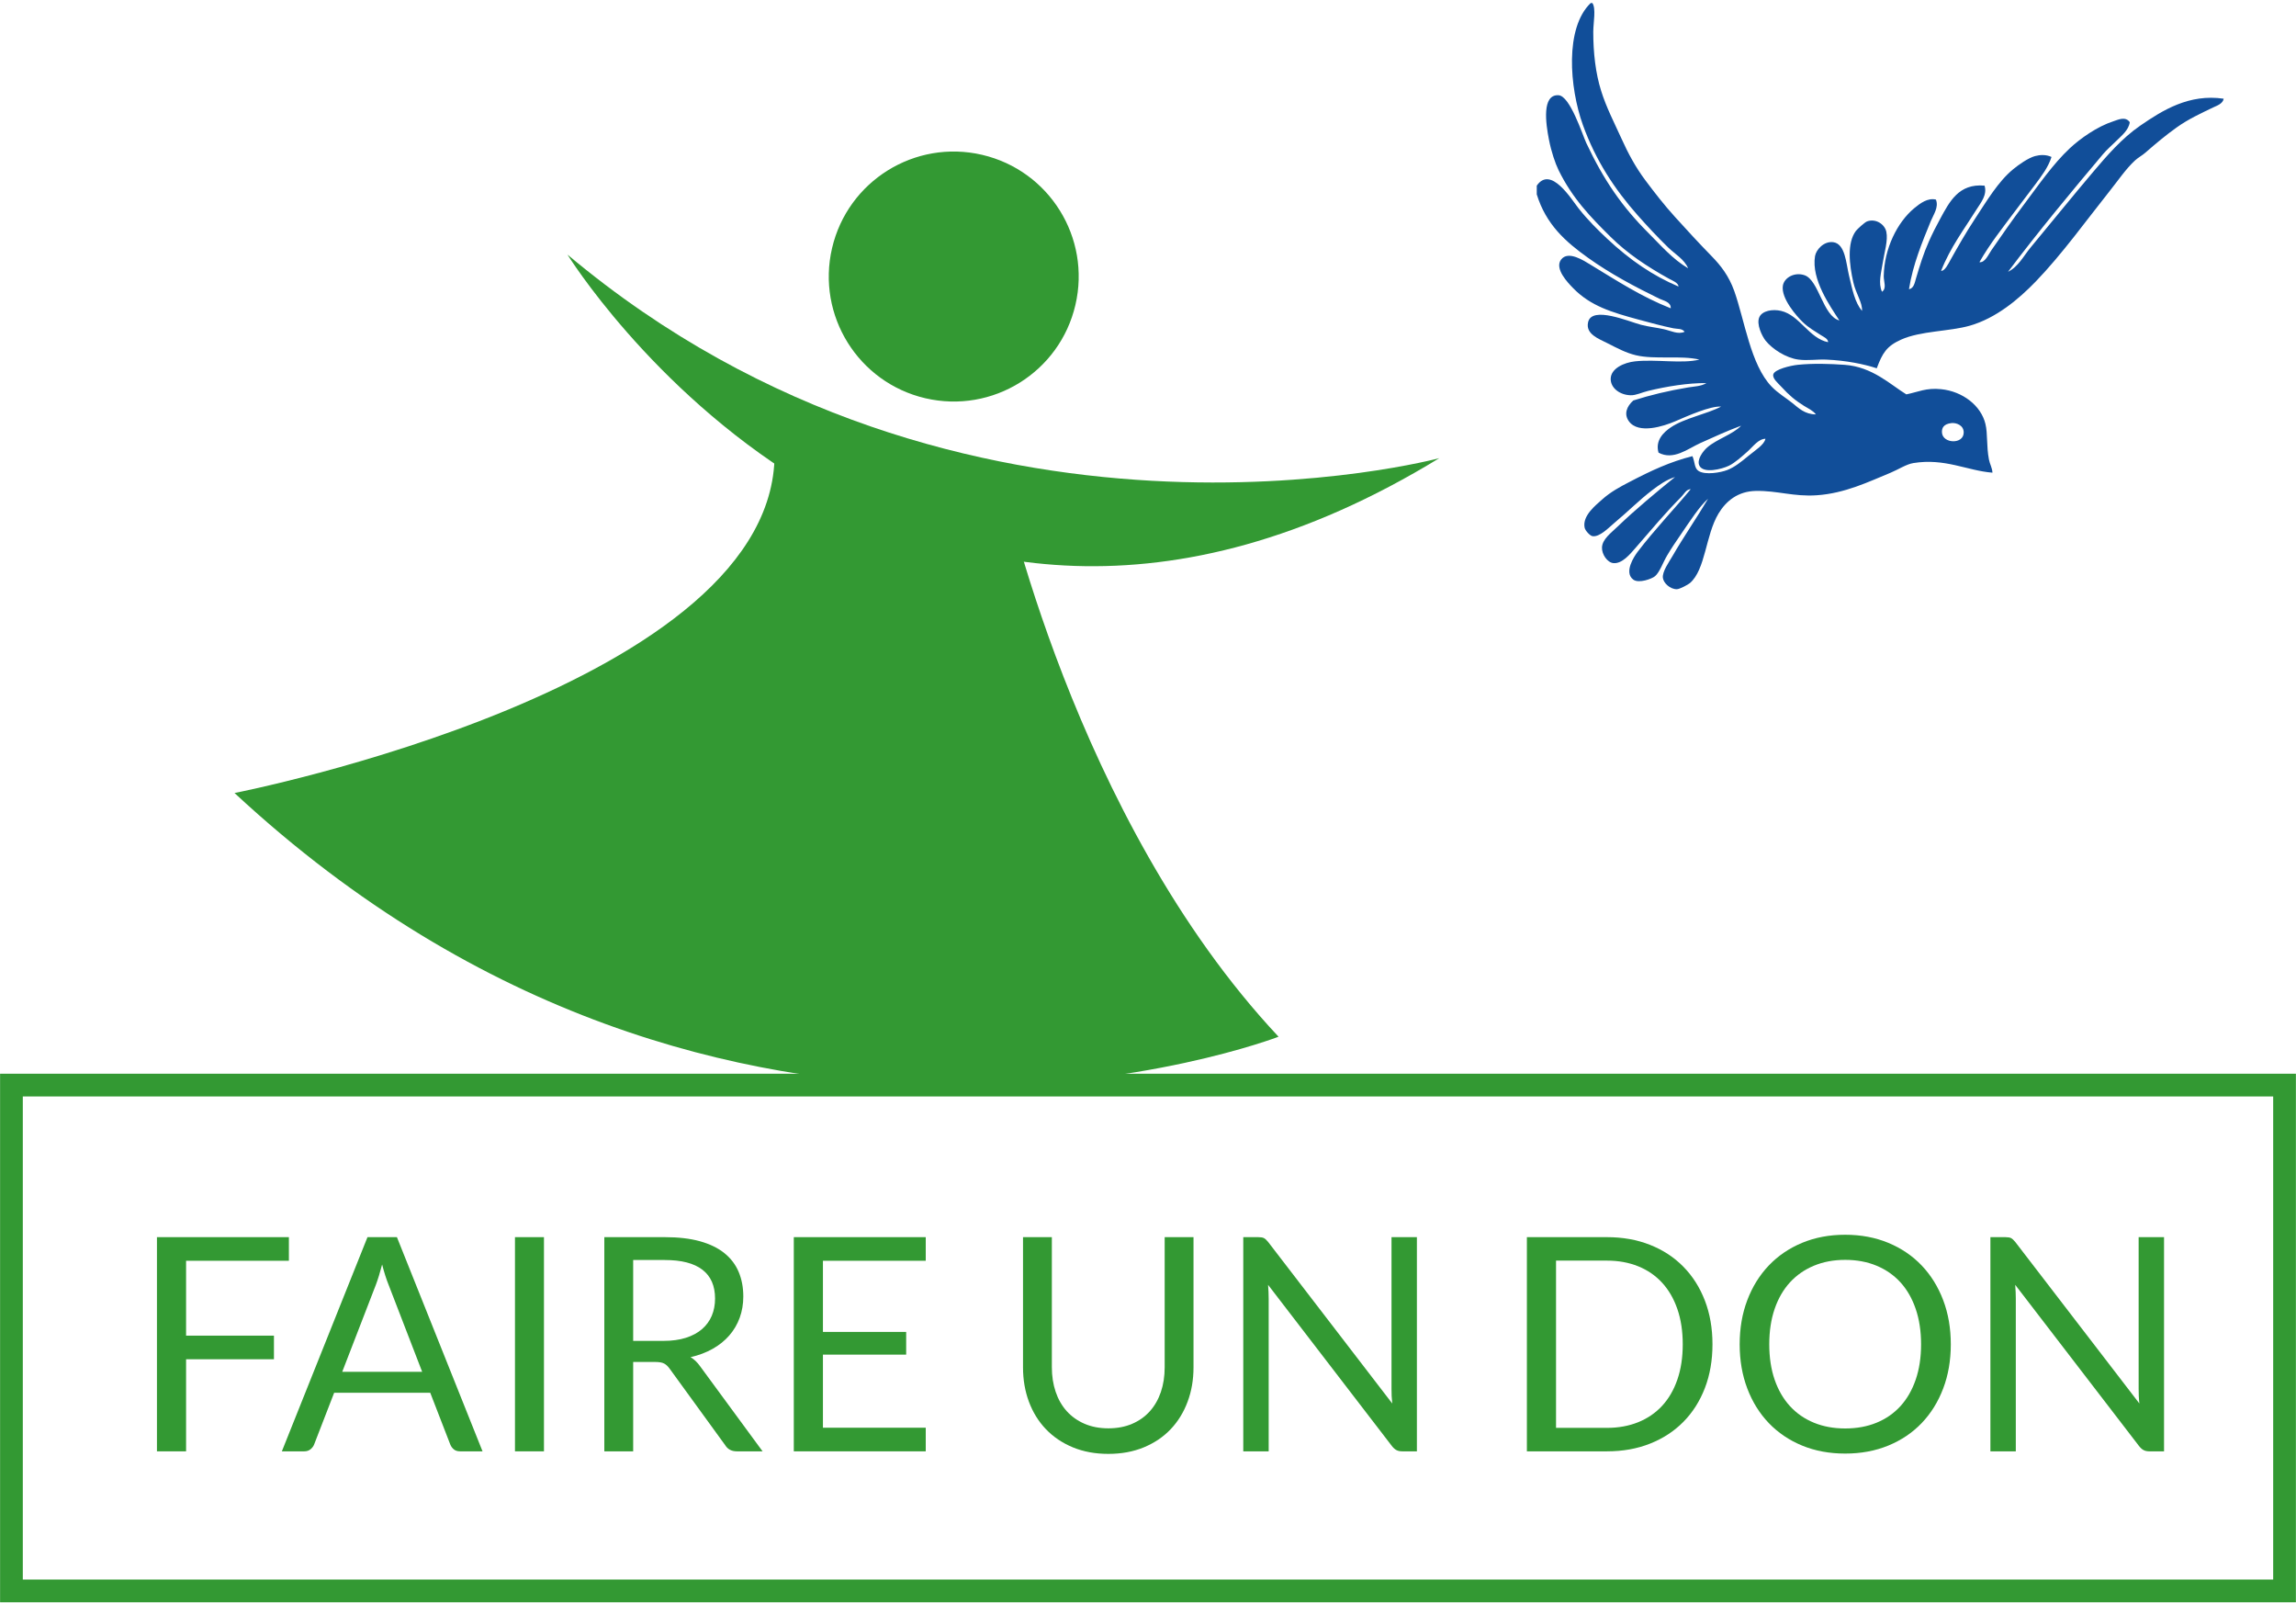 <?xml version="1.0" encoding="UTF-8" standalone="no"?>
<!DOCTYPE svg PUBLIC "-//W3C//DTD SVG 1.1//EN" "http://www.w3.org/Graphics/SVG/1.1/DTD/svg11.dtd">
<svg width="202" height="141" viewBox="0 0 202 141" version="1.1" xmlns="http://www.w3.org/2000/svg" xmlns:xlink="http://www.w3.org/1999/xlink" xml:space="preserve" xmlns:serif="http://www.serif.com/" style="fill-rule:evenodd;clip-rule:evenodd;">
    <g id="Calque-1" serif:id="Calque 1">
        <g transform="matrix(1,0,0,1,25.416,127.656)">
            <path d="M0,-18.839L0,-16.762L-9.045,-16.762L-9.045,-10.176L-1.315,-10.176L-1.315,-8.099L-9.045,-8.099L-9.045,0L-11.608,0L-11.608,-18.839L0,-18.839Z" style="fill:rgb(51,153,51);fill-rule:nonzero;"/>
        </g>
        <g transform="matrix(1,0,0,1,30.109,115.811)">
            <path d="M0,4.851L7.033,4.851L4.075,-2.813C3.882,-3.287 3.694,-3.878 3.51,-4.588C3.414,-4.229 3.319,-3.898 3.228,-3.595C3.135,-3.294 3.045,-3.028 2.958,-2.8L0,4.851ZM12.344,11.845L10.373,11.845C10.145,11.845 9.96,11.789 9.82,11.674C9.68,11.56 9.575,11.415 9.505,11.241L7.743,6.692L-0.71,6.692L-2.472,11.241C-2.533,11.398 -2.638,11.539 -2.787,11.662C-2.937,11.784 -3.121,11.845 -3.339,11.845L-5.312,11.845L2.222,-6.994L4.812,-6.994L12.344,11.845Z" style="fill:rgb(51,153,51);fill-rule:nonzero;"/>
        </g>
        <g transform="matrix(-1,0,0,1,93.164,95.473)">
            <rect x="45.307" y="13.344" width="2.55" height="18.839" style="fill:rgb(51,153,51);"/>
        </g>
        <g transform="matrix(1,0,0,1,55.706,118.532)">
            <path d="M0,-0.591L2.668,-0.591C3.414,-0.591 4.069,-0.681 4.634,-0.861C5.199,-1.04 5.672,-1.295 6.054,-1.623C6.435,-1.952 6.722,-2.344 6.915,-2.8C7.107,-3.256 7.204,-3.76 7.204,-4.312C7.204,-5.434 6.834,-6.279 6.093,-6.849C5.353,-7.419 4.25,-7.704 2.787,-7.704L0,-7.704L0,-0.591ZM0,1.263L0,9.124L-2.538,9.124L-2.538,-9.715L2.787,-9.715C3.979,-9.715 5.009,-9.595 5.876,-9.354C6.744,-9.112 7.46,-8.764 8.026,-8.309C8.591,-7.853 9.01,-7.303 9.281,-6.658C9.553,-6.015 9.689,-5.293 9.689,-4.496C9.689,-3.83 9.583,-3.207 9.374,-2.629C9.163,-2.051 8.858,-1.531 8.459,-1.071C8.061,-0.612 7.574,-0.219 7,0.105C6.426,0.43 5.775,0.675 5.048,0.842C5.364,1.025 5.644,1.293 5.89,1.643L11.385,9.124L9.124,9.124C8.659,9.124 8.317,8.944 8.098,8.585L3.208,1.853C3.059,1.643 2.896,1.492 2.721,1.4C2.546,1.308 2.283,1.263 1.933,1.263L0,1.263Z" style="fill:rgb(51,153,51);fill-rule:nonzero;"/>
        </g>
        <g transform="matrix(1,0,0,1,81.446,127.656)">
            <path d="M0,-18.839L0,-16.762L-9.045,-16.762L-9.045,-10.504L-1.722,-10.504L-1.722,-8.506L-9.045,-8.506L-9.045,-2.077L0,-2.077L0,0L-11.608,0L-11.608,-18.839L0,-18.839Z" style="fill:rgb(51,153,51);fill-rule:nonzero;"/>
        </g>
        <g transform="matrix(1,0,0,1,97.511,111.066)">
            <path d="M0,14.566C0.78,14.566 1.477,14.434 2.09,14.171C2.704,13.909 3.223,13.541 3.648,13.067C4.073,12.594 4.397,12.029 4.621,11.372C4.844,10.713 4.956,9.991 4.956,9.202L4.956,-2.248L7.493,-2.248L7.493,9.202C7.493,10.289 7.321,11.296 6.973,12.226C6.627,13.155 6.133,13.959 5.489,14.638C4.844,15.317 4.058,15.85 3.129,16.236C2.2,16.621 1.157,16.814 0,16.814C-1.157,16.814 -2.2,16.621 -3.129,16.236C-4.058,15.85 -4.847,15.317 -5.496,14.638C-6.144,13.959 -6.642,13.155 -6.988,12.226C-7.334,11.296 -7.507,10.289 -7.507,9.202L-7.507,-2.248L-4.97,-2.248L-4.97,9.189C-4.97,9.978 -4.858,10.701 -4.634,11.358C-4.411,12.015 -4.087,12.581 -3.662,13.054C-3.236,13.527 -2.715,13.898 -2.097,14.165C-1.479,14.432 -0.78,14.566 0,14.566" style="fill:rgb(51,153,51);fill-rule:nonzero;"/>
        </g>
        <g transform="matrix(1,0,0,1,111.203,127.571)">
            <path d="M0,-18.669C0.109,-18.611 0.234,-18.495 0.375,-18.32L11.286,-4.122C11.26,-4.35 11.242,-4.571 11.233,-4.786C11.225,-5.001 11.221,-5.209 11.221,-5.41L11.221,-18.754L13.455,-18.754L13.455,0.085L12.167,0.085C11.966,0.085 11.797,0.05 11.661,-0.021C11.525,-0.09 11.392,-0.209 11.26,-0.375L0.361,-14.561C0.379,-14.341 0.392,-14.127 0.401,-13.916C0.409,-13.706 0.414,-13.513 0.414,-13.338L0.414,0.085L-1.821,0.085L-1.821,-18.754L-0.506,-18.754C-0.278,-18.754 -0.109,-18.726 0,-18.669" style="fill:rgb(51,153,51);fill-rule:nonzero;"/>
        </g>
        <g transform="matrix(1,0,0,1,148.046,118.23)">
            <path d="M0,0.013C0,-1.144 -0.157,-2.177 -0.473,-3.09C-0.788,-4.001 -1.235,-4.772 -1.813,-5.403C-2.393,-6.034 -3.094,-6.516 -3.917,-6.849C-4.741,-7.182 -5.657,-7.349 -6.665,-7.349L-11.147,-7.349L-11.147,7.362L-6.665,7.362C-5.657,7.362 -4.741,7.196 -3.917,6.863C-3.094,6.53 -2.393,6.05 -1.813,5.423C-1.235,4.796 -0.788,4.028 -0.473,3.116C-0.157,2.204 0,1.17 0,0.013M2.616,0.013C2.616,1.424 2.393,2.708 1.946,3.866C1.499,5.022 0.868,6.012 0.053,6.836C-0.762,7.66 -1.739,8.298 -2.879,8.749C-4.019,9.201 -5.28,9.426 -6.665,9.426L-13.712,9.426L-13.712,-9.413L-6.665,-9.413C-5.28,-9.413 -4.019,-9.187 -2.879,-8.736C-1.739,-8.285 -0.762,-7.645 0.053,-6.816C0.868,-5.988 1.499,-4.996 1.946,-3.839C2.393,-2.682 2.616,-1.398 2.616,0.013" style="fill:rgb(51,153,51);fill-rule:nonzero;"/>
        </g>
        <g transform="matrix(1,0,0,1,169.015,118.216)">
            <path d="M0,0.027C0,-1.13 -0.158,-2.168 -0.474,-3.088C-0.789,-4.009 -1.236,-4.786 -1.814,-5.422C-2.394,-6.058 -3.095,-6.546 -3.918,-6.888C-4.742,-7.23 -5.662,-7.401 -6.679,-7.401C-7.687,-7.401 -8.603,-7.23 -9.427,-6.888C-10.251,-6.546 -10.954,-6.058 -11.536,-5.422C-12.119,-4.786 -12.568,-4.009 -12.884,-3.088C-13.199,-2.168 -13.357,-1.13 -13.357,0.027C-13.357,1.184 -13.199,2.22 -12.884,3.136C-12.568,4.052 -12.119,4.828 -11.536,5.464C-10.954,6.099 -10.251,6.586 -9.427,6.923C-8.603,7.26 -7.687,7.428 -6.679,7.428C-5.662,7.428 -4.742,7.26 -3.918,6.923C-3.095,6.586 -2.394,6.099 -1.814,5.464C-1.236,4.828 -0.789,4.052 -0.474,3.136C-0.158,2.22 0,1.184 0,0.027M2.615,0.027C2.615,1.438 2.393,2.733 1.945,3.912C1.498,5.09 0.867,6.105 0.052,6.956C-0.763,7.805 -1.742,8.465 -2.886,8.934C-4.03,9.403 -5.294,9.637 -6.679,9.637C-8.063,9.637 -9.326,9.403 -10.465,8.934C-11.604,8.465 -12.582,7.805 -13.396,6.956C-14.212,6.105 -14.843,5.09 -15.29,3.912C-15.737,2.733 -15.96,1.438 -15.96,0.027C-15.96,-1.384 -15.737,-2.679 -15.29,-3.858C-14.843,-5.036 -14.212,-6.053 -13.396,-6.908C-12.582,-7.762 -11.604,-8.426 -10.465,-8.9C-9.326,-9.372 -8.063,-9.61 -6.679,-9.61C-5.294,-9.61 -4.03,-9.372 -2.886,-8.9C-1.742,-8.426 -0.763,-7.762 0.052,-6.908C0.867,-6.053 1.498,-5.036 1.945,-3.858C2.393,-2.679 2.615,-1.384 2.615,0.027" style="fill:rgb(51,153,51);fill-rule:nonzero;"/>
        </g>
        <g transform="matrix(1,0,0,1,176.935,127.571)">
            <path d="M0,-18.669C0.109,-18.611 0.234,-18.495 0.375,-18.32L11.286,-4.122C11.26,-4.35 11.242,-4.571 11.233,-4.786C11.225,-5.001 11.221,-5.209 11.221,-5.41L11.221,-18.754L13.455,-18.754L13.455,0.085L12.167,0.085C11.966,0.085 11.797,0.05 11.661,-0.021C11.525,-0.09 11.392,-0.209 11.26,-0.375L0.361,-14.561C0.379,-14.341 0.392,-14.127 0.401,-13.916C0.409,-13.706 0.414,-13.513 0.414,-13.338L0.414,0.085L-1.821,0.085L-1.821,-18.754L-0.506,-18.754C-0.278,-18.754 -0.109,-18.726 0,-18.669" style="fill:rgb(51,153,51);fill-rule:nonzero;"/>
        </g>
        <g transform="matrix(-1,0,0,1,201.999,94.375)">
            <rect x="1.007" y="1.067" width="199.985" height="44.491" style="fill:none;stroke:rgb(51,153,51);stroke-width:2px;"/>
        </g>
        <g transform="matrix(1,0,0,1,126.629,51.494)">
            <path d="M0,-11.196C0,-11.196 -41.933,0.079 -76.704,-29.1C-76.704,-29.1 -47.607,17.904 0,-11.196" style="fill:rgb(51,153,51);fill-rule:nonzero;"/>
        </g>
        <g transform="matrix(0.227,-0.974,-0.974,-0.227,88.773,14.465)">
            <path d="M-10.704,-8.492C-4.633,-8.494 0.288,-3.572 0.288,2.499C0.288,8.57 -4.633,13.49 -10.704,13.49C-16.775,13.491 -21.696,8.566 -21.696,2.499C-21.695,-3.574 -16.776,-8.494 -10.704,-8.492" style="fill:rgb(51,153,51);fill-rule:nonzero;"/>
        </g>
        <g transform="matrix(-0.377,-0.926,-0.926,0.377,28.354,66.915)">
            <path d="M0.285,-64.718C0.285,-64.718 -29.554,-59.309 -54.215,-68.783C-54.215,-68.783 -53.273,-16.713 0.285,8.223C0.285,8.223 -9.193,-40.055 10.43,-47.21L0.285,-64.718Z" style="fill:rgb(51,153,51);fill-rule:nonzero;"/>
        </g>
        <g transform="matrix(1,0,0,1,170.853,14.037)">
            <path d="M0,24.018C0.071,24.989 1.891,25.069 1.912,24.018C1.928,23.362 1.252,23.134 0.841,23.176C0.134,23.251 -0.029,23.618 0,24.018M-30.905,-13.77L-30.757,-13.77C-30.421,-13.289 -30.675,-12.047 -30.679,-11.247C-30.681,-9.392 -30.474,-7.593 -29.986,-6.045C-29.539,-4.607 -28.845,-3.274 -28.229,-1.914C-27.594,-0.507 -26.96,0.664 -26.086,1.835C-25.249,2.952 -24.419,4.02 -23.484,5.048C-22.435,6.204 -21.373,7.365 -20.27,8.49C-19.444,9.334 -18.751,10.235 -18.279,11.547C-17.353,14.15 -16.843,18.041 -14.993,19.963C-14.432,20.546 -13.766,20.93 -13.157,21.417C-12.621,21.848 -12.07,22.41 -11.089,22.412C-11.37,22.058 -11.781,21.886 -12.162,21.647C-12.923,21.17 -13.438,20.741 -14.15,19.963C-14.438,19.65 -14.927,19.254 -14.841,18.893C-14.735,18.45 -13.317,18.116 -12.696,18.052C-11.354,17.912 -9.848,17.959 -8.564,18.052C-6.121,18.226 -4.545,19.789 -3.136,20.651C-2.098,20.445 -1.401,20.057 -0.078,20.194C1.813,20.387 3.436,21.633 3.824,23.253C4.036,24.131 3.9,25.174 4.134,26.389C4.208,26.782 4.431,27.137 4.44,27.538C2.202,27.361 0.261,26.241 -2.521,26.694C-3.136,26.794 -3.842,27.259 -4.51,27.538C-6.453,28.338 -8.529,29.356 -11.015,29.525C-13.052,29.664 -14.471,29.111 -16.369,29.143C-17.941,29.169 -18.989,30.022 -19.66,31.132C-20.813,33.057 -20.792,36.063 -22.18,37.253C-22.341,37.386 -23.073,37.788 -23.33,37.788C-23.928,37.788 -24.497,37.243 -24.554,36.793C-24.626,36.248 -24.004,35.382 -23.713,34.88C-22.698,33.123 -21.572,31.512 -20.577,29.831C-21.361,30.531 -22.121,31.73 -23.024,33.044C-23.39,33.574 -23.824,34.215 -24.172,34.805C-24.56,35.458 -24.829,36.286 -25.241,36.64C-25.523,36.881 -26.679,37.301 -27.155,36.946C-28.02,36.306 -27.067,34.884 -26.774,34.498C-25.268,32.527 -23.621,30.82 -22.105,28.99C-22.499,28.993 -22.69,29.421 -22.946,29.678C-24.34,31.073 -25.51,32.49 -26.927,34.116C-27.428,34.688 -28.133,35.573 -28.917,35.492C-29.439,35.438 -29.936,34.721 -29.912,34.116C-29.881,33.385 -29.122,32.848 -28.536,32.28C-26.978,30.78 -25.017,29.159 -23.484,27.92C-24.254,28.156 -24.894,28.627 -25.477,29.066C-26.659,29.966 -27.545,30.893 -28.841,31.974C-29.297,32.354 -30.123,33.232 -30.757,33.121C-30.954,33.086 -31.387,32.656 -31.443,32.356C-31.643,31.31 -30.435,30.381 -29.912,29.908C-29.153,29.224 -28.302,28.774 -27.539,28.378C-25.525,27.324 -23.92,26.587 -21.955,26.084C-21.725,26.605 -21.799,27.136 -21.419,27.385C-20.817,27.774 -19.444,27.521 -18.894,27.307C-18.246,27.056 -17.646,26.571 -17.058,26.084C-16.418,25.558 -15.635,25.085 -15.53,24.554C-16.158,24.571 -16.612,25.239 -17.134,25.702C-17.619,26.127 -18.213,26.67 -18.741,26.926C-19.378,27.234 -20.981,27.633 -21.339,26.926C-21.609,26.4 -21.005,25.624 -20.653,25.319C-19.818,24.589 -18.387,24.167 -17.67,23.406C-18.841,23.841 -20.072,24.394 -21.265,24.936C-22.373,25.44 -23.621,26.48 -24.938,25.777C-25.247,24.689 -24.478,23.975 -23.865,23.559C-22.665,22.741 -20.714,22.396 -19.428,21.724C-20.396,21.666 -22.343,22.534 -23.484,23.024C-24.472,23.448 -26.692,24.178 -27.539,23.024C-28.006,22.387 -27.736,21.705 -27.155,21.188C-25.678,20.716 -24.088,20.333 -22.335,20.04C-21.818,19.953 -21.187,19.95 -20.729,19.658C-22.329,19.644 -24.201,19.944 -25.857,20.347C-26.417,20.482 -26.909,20.741 -27.387,20.728C-28.345,20.708 -29.161,20.088 -29.146,19.275C-29.126,18.365 -27.967,17.85 -27.005,17.746C-25.14,17.544 -22.88,17.976 -21.339,17.592C-22.985,17.199 -25.257,17.609 -26.927,17.21C-27.795,17.002 -28.544,16.604 -29.455,16.139C-30.194,15.761 -31.373,15.352 -31.134,14.304C-30.808,12.826 -27.488,14.271 -26.468,14.533C-25.783,14.71 -25.089,14.78 -24.479,14.916C-23.85,15.056 -23.214,15.409 -22.642,15.144C-22.864,14.835 -23.298,14.91 -23.637,14.838C-24.638,14.632 -25.654,14.357 -26.698,14.073C-29.077,13.427 -30.909,12.879 -32.438,11.32C-32.925,10.823 -34.108,9.593 -33.51,8.796C-32.886,7.965 -31.492,8.899 -30.905,9.255C-28.569,10.673 -26.46,12.054 -23.865,13.08C-23.826,12.517 -24.515,12.407 -24.86,12.238C-27.005,11.194 -29.197,10.029 -31.134,8.642C-33.119,7.224 -34.833,5.709 -35.65,3.059L-35.65,2.293C-34.415,0.497 -32.595,3.502 -31.979,4.282C-31.143,5.34 -30.247,6.216 -29.455,6.96C-27.451,8.837 -25.436,10.212 -23.177,11.167C-23.196,10.83 -23.729,10.638 -24.02,10.477C-25.938,9.414 -27.674,8.264 -29.146,6.807C-30.913,5.061 -32.526,3.399 -33.738,0.914C-34.018,0.338 -34.368,-0.672 -34.579,-1.76C-34.86,-3.179 -35.217,-5.742 -33.738,-5.661C-32.72,-5.607 -31.633,-2.19 -31.291,-1.455C-29.746,1.834 -28.119,4.164 -25.857,6.424C-24.743,7.536 -23.721,8.74 -22.335,9.56C-22.671,8.763 -23.471,8.331 -24.094,7.725C-25.007,6.844 -25.969,5.804 -26.774,4.895C-28.802,2.602 -30.47,0.074 -31.598,-3.062C-32.774,-6.348 -33.193,-11.585 -30.905,-13.77" style="fill:rgb(17,78,153);"/>
        </g>
        <g transform="matrix(1,0,0,1,195.638,31.943)">
            <path d="M0,-23.26C-0.07,-22.818 -0.604,-22.645 -0.917,-22.497C-2.035,-21.962 -3.105,-21.469 -4.133,-20.736C-5.07,-20.069 -5.976,-19.315 -6.884,-18.519C-7.178,-18.263 -7.531,-18.082 -7.801,-17.83C-8.608,-17.085 -9.275,-16.089 -10.021,-15.153C-12.091,-12.553 -14.208,-9.6 -16.521,-7.196C-18.052,-5.611 -20.028,-3.957 -22.337,-3.296C-24.124,-2.784 -26.674,-2.842 -28.378,-2.072C-29.651,-1.5 -30.022,-0.893 -30.522,0.451C-31.692,0.072 -33.207,-0.234 -34.959,-0.313C-35.769,-0.349 -36.588,-0.207 -37.406,-0.313C-38.508,-0.455 -39.72,-1.245 -40.315,-1.995C-40.598,-2.361 -41.145,-3.431 -40.848,-4.06C-40.59,-4.61 -39.692,-4.775 -38.936,-4.597C-37.295,-4.207 -36.484,-2.182 -34.805,-1.844C-34.793,-2.141 -35.184,-2.304 -35.42,-2.455C-35.946,-2.797 -36.512,-3.109 -37.023,-3.601C-37.579,-4.137 -38.961,-5.707 -38.783,-6.815C-38.668,-7.524 -37.757,-8.039 -36.871,-7.734C-35.606,-7.29 -35.266,-4.147 -33.812,-3.756C-34.625,-5.011 -36.294,-7.361 -35.954,-9.416C-35.854,-9.991 -35.166,-10.755 -34.343,-10.64C-33.297,-10.493 -33.219,-8.791 -32.971,-7.734C-32.662,-6.435 -32.455,-5.358 -31.821,-4.597C-31.765,-5.314 -32.356,-6.099 -32.586,-7.12C-32.93,-8.646 -33.162,-10.562 -32.356,-11.635C-32.241,-11.785 -31.579,-12.403 -31.361,-12.475C-30.598,-12.739 -29.821,-12.216 -29.681,-11.557C-29.517,-10.801 -29.854,-9.742 -29.987,-8.882C-30.13,-7.956 -30.409,-7.052 -30.062,-6.281C-29.626,-6.575 -29.917,-7.187 -29.909,-7.656C-29.864,-10.085 -28.721,-12.385 -27.234,-13.623C-26.715,-14.053 -26.036,-14.565 -25.318,-14.387C-25.047,-13.717 -25.533,-13.073 -25.776,-12.475C-26.524,-10.643 -27.334,-8.715 -27.688,-6.51C-27.26,-6.562 -27.172,-7.114 -27.078,-7.428C-26.738,-8.575 -26.425,-9.605 -25.931,-10.717C-25.633,-11.386 -25.299,-12.048 -24.938,-12.705C-24.132,-14.177 -23.32,-15.828 -21.037,-15.613C-20.79,-14.801 -21.361,-14.125 -21.725,-13.548C-22.811,-11.812 -24.054,-10.18 -24.863,-8.116C-24.528,-8.1 -24.226,-8.739 -24.021,-9.11C-23.354,-10.299 -22.682,-11.48 -21.876,-12.705C-20.822,-14.306 -19.824,-15.993 -18.511,-17.066C-18.058,-17.438 -17.211,-18.046 -16.601,-18.214C-16.165,-18.33 -15.629,-18.364 -15.148,-18.136C-15.439,-17.217 -16.056,-16.419 -16.601,-15.689C-17.166,-14.925 -17.733,-14.211 -18.28,-13.469C-19.385,-11.983 -20.552,-10.536 -21.492,-8.882C-21.004,-8.818 -20.709,-9.535 -20.425,-9.951C-19.52,-11.26 -18.595,-12.596 -17.592,-13.927C-16.3,-15.648 -15.025,-17.512 -13.539,-18.9C-12.634,-19.748 -11.131,-20.815 -9.715,-21.272C-9.307,-21.405 -8.646,-21.743 -8.263,-21.195C-8.358,-20.481 -9.011,-19.987 -9.484,-19.513C-9.865,-19.132 -10.259,-18.808 -10.632,-18.365C-13.393,-15.093 -16.341,-11.534 -18.973,-8.038C-18.075,-8.473 -17.607,-9.427 -16.982,-10.181C-15.174,-12.353 -13.377,-14.593 -11.473,-16.836C-10.294,-18.225 -8.971,-19.769 -7.344,-20.89C-5.373,-22.246 -3.037,-23.711 0,-23.26" style="fill:rgb(17,78,153);"/>
        </g>
    </g>
</svg>
